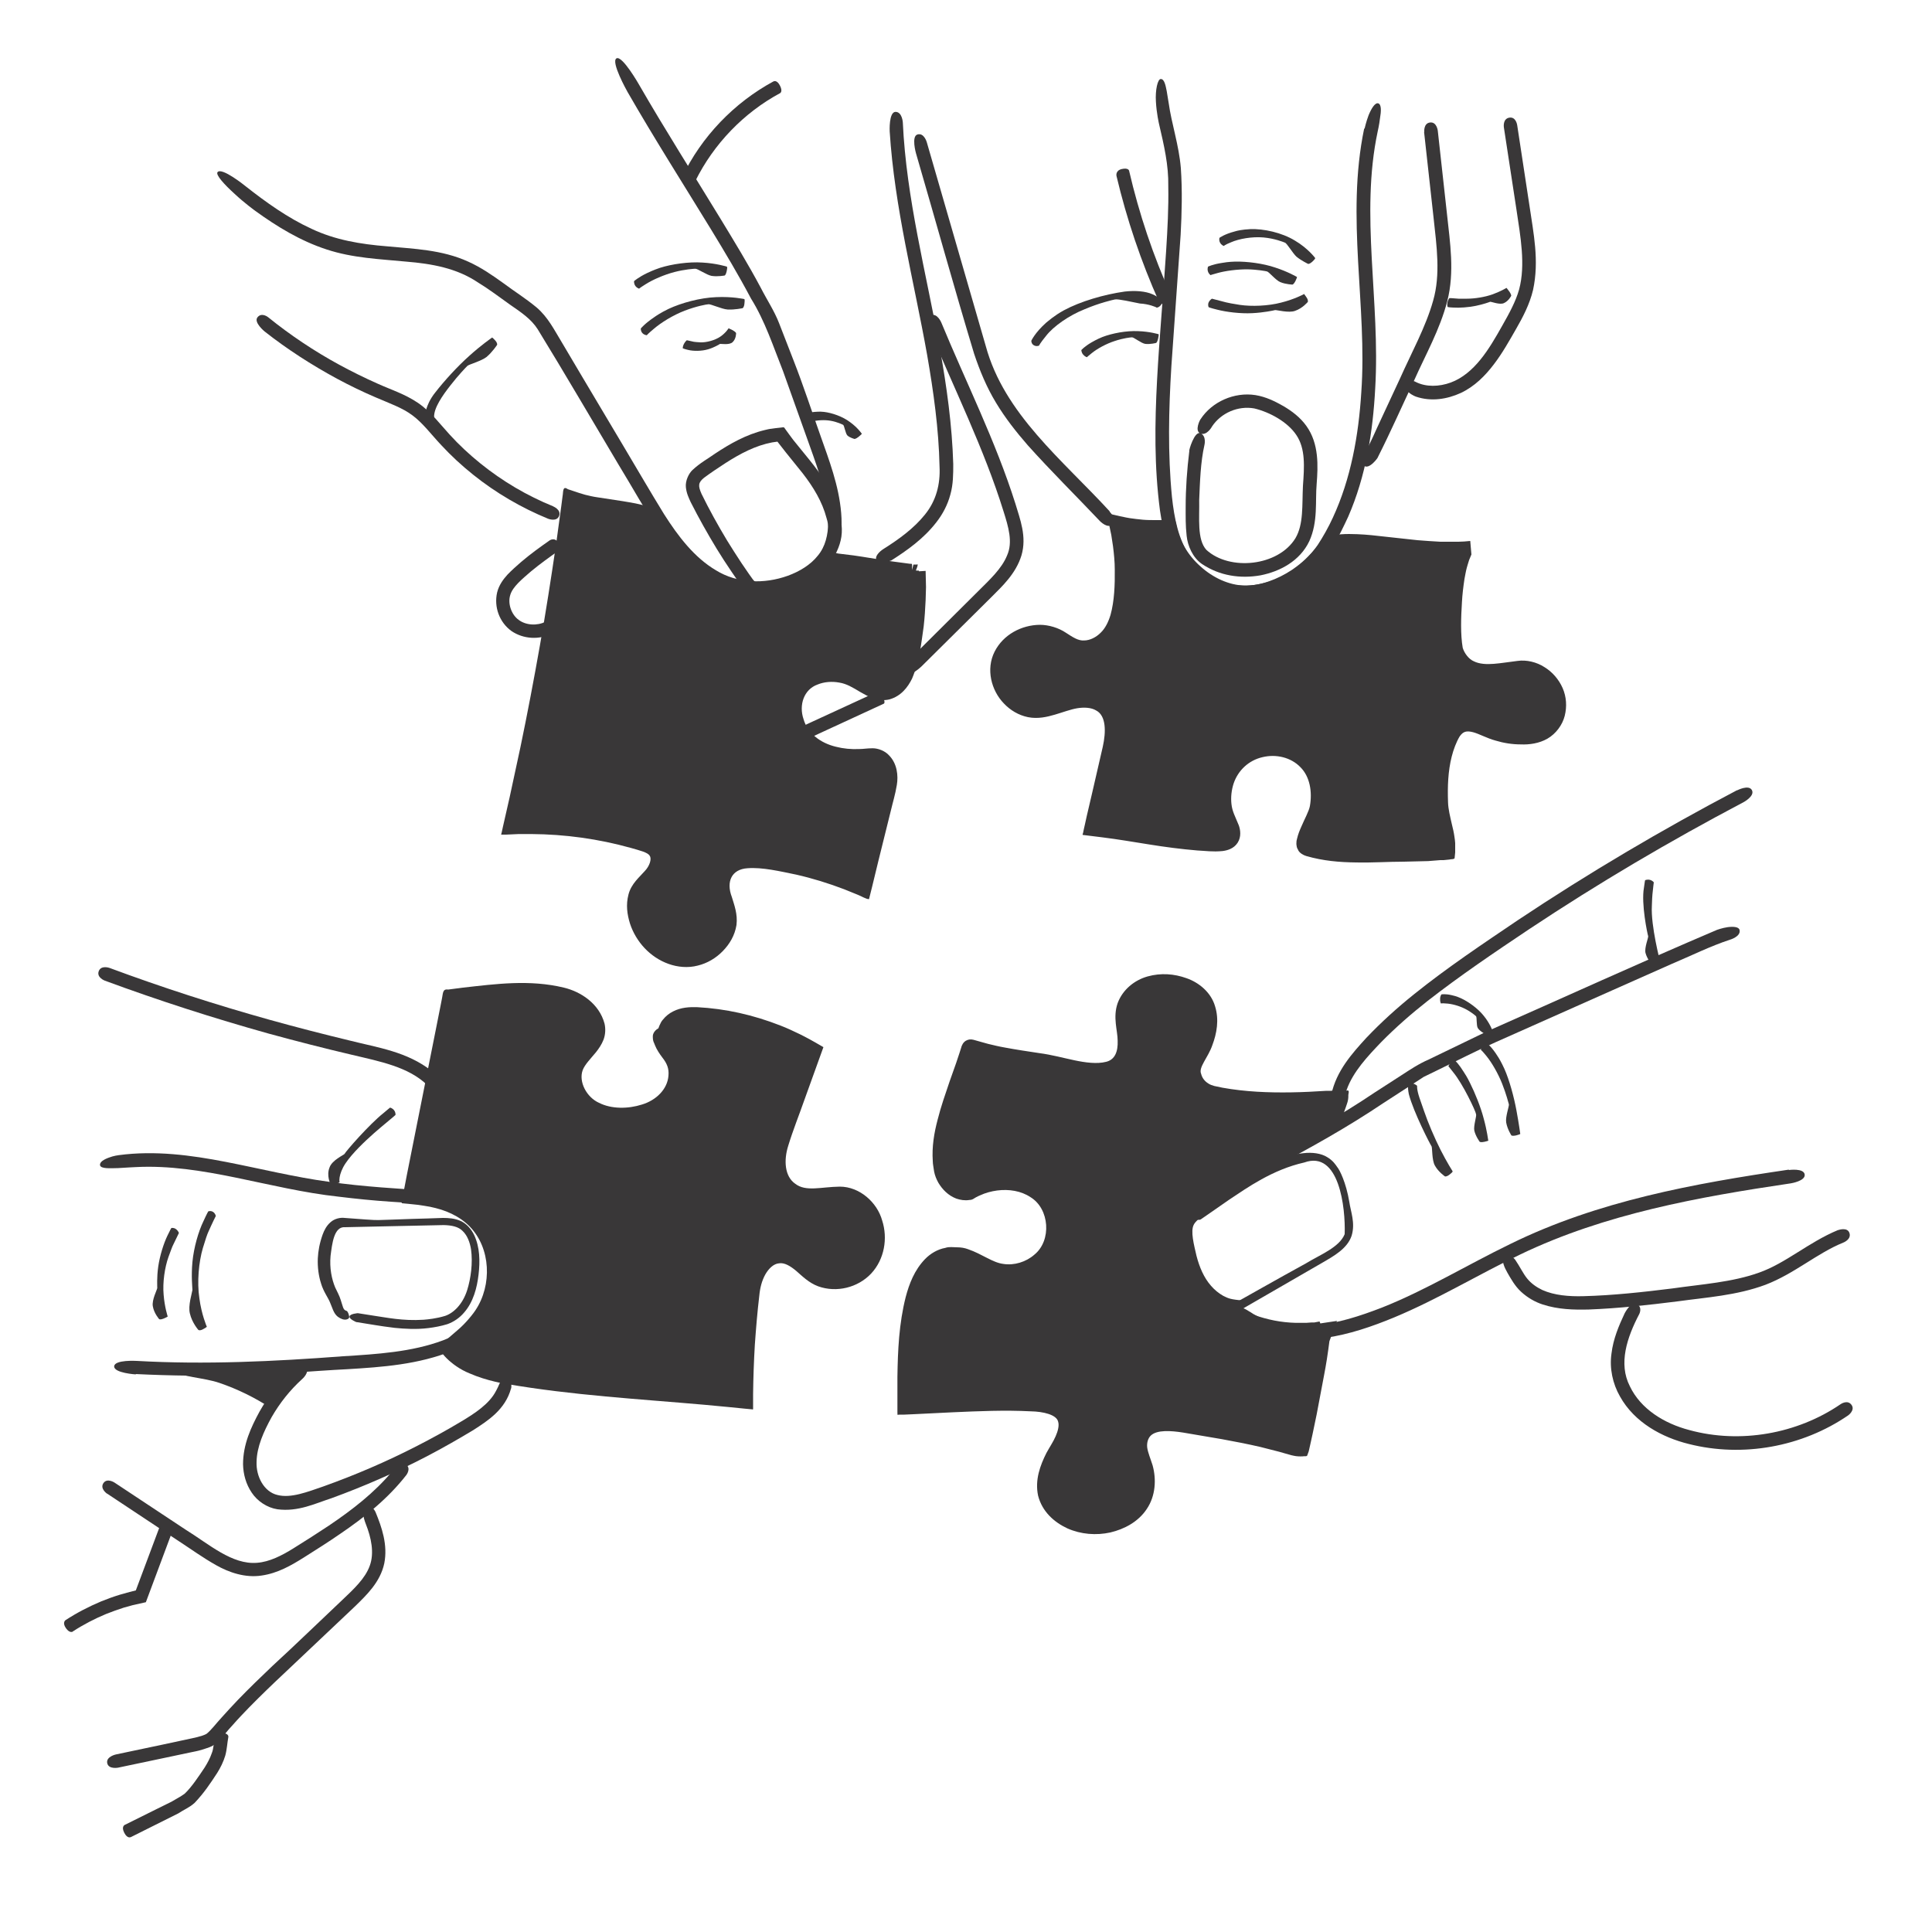 <svg xmlns="http://www.w3.org/2000/svg" id="Layer_1" viewBox="0 0 100 100"><defs><style>.cls-1{fill:#393738;stroke-width:0px;}</style></defs><path class="cls-1" d="M42.93,29.06c.05-.09.1-.18.14-.28.45.25,4.49.82,4.49.75.06,1.47-.05,2.95-.35,4.39-.13.61-.31,1.24-.77,1.65-.93.8-1.77-.3-2.65-.56-.77-.22-1.7-.1-2.23.51-.68.78-.42,2.07.34,2.77s1.87.87,2.9.78c.2-.02.4-.04.59,0,.39.1.64.5.7.9s-.04.8-.14,1.19c-.41,1.63-.79,3.26-1.21,4.89-1.64-.74-3.4-1.24-5.18-1.47-.69-.09-1.52-.08-1.92.49-.65.93.37,1.87.11,2.87s-1.21,1.72-2.2,1.73c-1.32.02-2.5-1.11-2.71-2.42-.06-.4-.05-.84.15-1.2.18-.34.51-.59.75-.89s.4-.74.2-1.08c-.15-.25-.45-.36-.72-.44-2.19-.68-4.55-.96-6.84-.84,1.32-5.64,2.35-11.36,3.09-17.11,1.28.5,2.59.46,3.88.81.43.12.7.53.96.89.74,1.05,1.68,1.97,2.8,2.59,1.91,1.06,4.61,1.23,5.84-.93Z"></path><path class="cls-1" d="M41.09,30.19s.49-.16.91-.48c.43-.3.77-.74.93-.65.15.07-.07.67-.53,1.12-.45.46-1.07.67-1.07.67-1.89.64-3.86-.06-5.32-1.15-.74-.56-1.38-1.24-1.92-1.98-.26-.37-.5-.73-.76-.84-.31-.11-.8-.19-1.21-.26l-1.32-.2c-.22-.04-.45-.09-.67-.14l-.37-.1-.29,2.1c-.25,1.76-.53,3.52-.84,5.27-.31,1.75-.64,3.5-1.01,5.24l-.56,2.61-.24,1.06h.68c1.8,0,3.61.25,5.35.74.22.07.42.12.66.2.23.08.52.21.71.52.19.3.17.67.08.93-.08.27-.25.51-.42.69-.33.36-.61.6-.69.93-.09.33-.05.74.07,1.11.24.74.84,1.38,1.56,1.64.72.28,1.54.06,2.08-.5.26-.27.47-.63.52-.96.05-.33-.08-.71-.22-1.15-.13-.42-.26-1.03.04-1.56.26-.54.89-.79,1.37-.82.5-.05.97.03,1.41.09.45.07.89.15,1.33.26.88.2,1.75.47,2.59.79l.54.22h0s.3-1.23.3-1.23l.64-2.58c.2-.86.55-1.76.08-2.21-.11-.1-.2-.14-.36-.15-.16,0-.41.03-.64.04-.47.02-.95-.02-1.42-.14-.47-.12-.93-.33-1.32-.65-.4-.32-.69-.77-.84-1.26-.15-.48-.17-1.03.02-1.54.19-.51.63-.92,1.11-1.11.49-.2,1.01-.23,1.5-.14.51.07.97.36,1.33.58.37.22.72.38.99.31.27-.06.55-.36.71-.7.31-.71.42-1.64.53-2.48.05-.43.08-.87.1-1.3v-.65s0-.49,0-.49l-.91-.11s-.62-.08-1.34-.23c-.36-.07-.75-.16-1.09-.25-.17-.05-.34-.1-.49-.16l-.11-.04-.04-.03s-.06-.05-.09-.07c-.07.04-.16.11-.22.08-.08-.04-.07-.2.04-.52.11.02.23.05.37.08.14.03.19.02.29.04.19.02.39.05.57.07.36.05.65.1.65.1l1.2.19.6.08.3.04.15.02h.07c.02.05.07-.14.04.33l.08-.29s.06,0,.09,0h.09s.12-.11-.06.32c.03.06.12.02.16.03l.35-.02.02.84-.02.68c-.02.45-.05.9-.1,1.35-.13.9-.21,1.77-.6,2.7-.22.45-.57.91-1.17,1.08-.63.15-1.13-.17-1.51-.38-.4-.24-.71-.43-1.09-.49-.38-.07-.78-.04-1.12.1-.71.25-.98,1.06-.73,1.79.21.74.88,1.24,1.67,1.43.39.1.8.14,1.22.12.21,0,.4-.04.69-.04.29,0,.64.14.84.36.43.43.49,1.06.41,1.54-.08.49-.21.9-.31,1.33l-.64,2.58-.33,1.36-.16.64c-.16,0-.4-.16-.59-.23l-.69-.28c-.81-.31-1.65-.57-2.49-.76-.83-.17-1.75-.39-2.52-.33-.81.05-1.12.68-.81,1.49.12.4.31.88.24,1.45-.09.55-.36.99-.71,1.35-.35.36-.8.63-1.3.75-.5.13-1.04.08-1.51-.09-.95-.34-1.68-1.14-1.99-2.08-.15-.48-.22-.98-.08-1.51.14-.56.59-.92.84-1.21.26-.27.37-.64.26-.79-.08-.18-.56-.29-.97-.41-1.68-.47-3.42-.71-5.16-.72h-.65s-.66.03-.66.03h-.17s-.08,0-.08,0c0-.02.01-.05.02-.08l.07-.32.35-1.54.56-2.6c.36-1.73.69-3.47,1-5.22.31-1.74.58-3.49.84-5.25l.18-1.32.09-.66.07-.54c.04-.2-.01-.55.27-.35l.6.2.3.09c.21.05.41.1.63.13l1.31.2c.46.08.86.13,1.39.31.56.27.79.74,1.05,1.07.5.69,1.09,1.32,1.77,1.83,1.32,1.01,3.13,1.59,4.67,1.05Z"></path><path class="cls-1" d="M22.82,69.75c1.02,1.09,2.61,1.41,4.09,1.64,3.96.62,7.74.74,11.73,1.18,0-1.91.11-3.82.34-5.72.14-1.21,1.03-2.45,2.32-1.45.29.22.53.5.84.69.83.53,2.02.34,2.7-.38,1.31-1.38.48-4.06-1.6-3.92-.83.06-1.69.31-2.4-.32-.38-.34-.53-.88-.51-1.39s.19-1,.35-1.48c.48-1.37,1.05-2.85,1.53-4.22-1.76-1.05-3.77-1.7-5.81-1.86-.41-.03-.84-.05-1.23.1s-.73.48-.77.89c-.34.09-.28.2-.15.53s.4.57.56.89c.31.62.12,1.41-.35,1.91s-1.16.76-1.84.84c-.7.08-1.45-.02-2.04-.42s-.95-1.15-.79-1.84c.18-.75,1.09-1.2,1.18-1.94s-.6-1.48-1.23-1.77c-1.72-.81-4.67-.36-6.49-.14-.57,3.55-1.34,6.88-2.07,10.4,1.21.1,2.36.33,3.25,1.15,1.02.94,1.34,2.49.95,3.82s-1.34,2.18-2.57,2.81Z"></path><path class="cls-1" d="M24.99,68.48s-.41.53-.95.87c-.54.36-1.14.55-1.21.39-.08-.16.42-.5.84-.88.44-.37.77-.81.77-.81.98-1.22,1.03-3.13.07-4.34-.47-.6-1.19-.99-1.96-1.18-.19-.05-.39-.09-.6-.12-.24-.04-.3-.05-.82-.1l-.32-.03c-.07-.04.02-.19.02-.28l.11-.56.12-.63,1-5.02.5-2.51.25-1.26.07-.36c.05-.22.02-.49.31-.44l.77-.1c1.7-.19,3.45-.43,5.23,0,.87.21,1.82.82,2.1,1.86.06.26.05.56-.05.83-.1.26-.25.47-.39.65-.29.35-.58.64-.69.93-.22.6.2,1.4.84,1.69.65.33,1.51.32,2.23.09.73-.22,1.32-.79,1.37-1.5.03-.36-.07-.62-.33-.95-.12-.16-.28-.39-.37-.62-.03-.12-.12-.17-.11-.49.02-.2.2-.34.28-.38h.01c-.04.1.09-.31.23-.45.15-.19.33-.33.53-.43.41-.21.84-.23,1.23-.22.76.04,1.48.14,2.2.3.72.16,1.43.38,2.12.65.34.13.68.29,1.01.45.34.17.57.29,1.22.67l-.97,2.69c-.28.8-.61,1.62-.85,2.41-.24.75-.19,1.59.36,1.97.55.43,1.35.16,2.31.15,1.02,0,1.93.81,2.19,1.75.3.92.12,2.01-.57,2.75-.69.73-1.79,1-2.74.66-.49-.18-.85-.55-1.14-.8-.3-.25-.61-.44-.89-.39-.27.02-.53.26-.71.58-.18.33-.27.68-.31,1.1-.1.84-.17,1.69-.23,2.54-.05.85-.08,1.7-.09,2.55v.61s0,.16,0,.16c0,.05-.09,0-.13.01l-.32-.03-.8-.08-1.28-.12c-3.4-.3-6.84-.49-10.25-1.08,0,0-.98-.14-1.91-.55-.96-.39-1.64-1.21-1.49-1.32.13-.12.55.2,1.01.41.46.22.95.39.95.39.8.28,1.67.41,2.55.54.88.13,1.76.24,2.64.33,1.77.19,3.54.32,5.32.47l2.67.24.34.04v-.23s.04-1.35.04-1.35c.04-.9.1-1.79.18-2.69.05-.46.08-.87.16-1.36.1-.48.29-.96.65-1.37.34-.42,1.06-.64,1.59-.41.53.19.87.59,1.18.84.56.52,1.44.54,2.1.16.65-.37,1.01-1.17.92-1.94-.07-.77-.59-1.49-1.31-1.65-.67-.21-1.66.31-2.7-.14-.5-.21-.9-.7-1.03-1.21-.15-.51-.09-1.04.02-1.5.25-.92.59-1.7.88-2.56l.81-2.24s-.37-.21-.68-.36c-.32-.15-.64-.3-.96-.43-.65-.26-1.33-.47-2.01-.62-.68-.15-1.39-.25-2.07-.29-.33-.01-.65.02-.88.14-.12.06-.23.15-.3.24-.08.14-.1.06-.16.55l-.31.09c-.08-.17-.17-.19-.11-.17.02.01.15,0,.19-.01v.03s.06.13.06.13c.06.17.16.29.29.47.28.32.54.92.46,1.42-.04.51-.27.99-.62,1.36-.34.36-.78.6-1.23.75-.89.27-1.87.31-2.77-.13-.88-.43-1.54-1.49-1.18-2.56.2-.51.56-.83.8-1.14.26-.32.37-.56.3-.88-.07-.31-.3-.62-.58-.85-.28-.24-.62-.38-1.01-.48-1.56-.39-3.29-.18-4.96.01l-.5.06h0s-.05.26-.05.26l-.25,1.26-.5,2.52-1,5.04-.14.7.45.06c.22.03.44.08.66.13.88.21,1.75.67,2.34,1.43,1.18,1.51,1.09,3.74-.06,5.2Z"></path><path class="cls-1" d="M68.76,68.56c-.56,2.33-.78,4.21-1.34,6.53-.27.02-.54-.06-.8-.14-1.69-.49-3.43-.77-5.17-1.06-.78-.13-2.15-.33-2.38.74-.12.56.24,1.1.34,1.66.53,2.88-3.68,3.85-5.11,1.63-.54-.84-.15-1.97.39-2.82.88-1.4.58-2.22-1.13-2.33-2.24-.13-4.49.09-6.74.16,0-1.84-.33-8.52,2.93-7.93.67.12,1.23.6,1.89.79.94.27,2.03-.14,2.55-.96s.44-1.99-.21-2.71c-.91-1.02-2.6-.99-3.77-.28-.69.14-1.35-.5-1.49-1.19-.39-1.94.86-4.4,1.39-6.25.02-.05.03-.11.08-.14.05-.03.13-.01.19,0,1.18.38,2.45.54,3.67.73,1.35.21,4.28,1.41,4.16-1.06-.03-.52-.18-1.03-.09-1.54.1-.56.52-1.04,1.03-1.29s1.11-.29,1.67-.19c.6.11,1.19.4,1.53.9.56.82.3,1.96-.19,2.82-.18.31-.39.64-.35.99.06.53.48.91.97,1.02,2.18.49,4.44.35,6.67.21-.02.37-.26.66-.28,1.04-2.6,1.27-4.89,3.09-7.16,4.89-.2.16-.4.32-.52.55-.17.33-.12.72-.05,1.09.13.74.32,1.49.74,2.13s1.08,1.14,1.84,1.18c-.09.31.26.56.56.67,1.29.51,2.72.65,4.09.4-.3.8-.51,1.63-.64,2.47"></path><path class="cls-1" d="M68.34,68.5s.34-.05.86-.13c-.13.34-.29.78-.46,1.24-.09.26-.18.53-.27.78-.17.5-.31.91-.44.89-.13-.02-.15-.47-.07-1.01.04-.27.1-.57.17-.85l.05-.18h0s0-.01,0-.01c0,0,0,0,0,0l-.48.03c-.2,0-.4,0-.61,0-.4-.01-.81-.06-1.2-.13-.4-.08-.79-.18-1.17-.32-.18-.07-.4-.14-.61-.28-.1-.07-.21-.16-.3-.29-.04-.05-.1-.18-.1-.2h0c.15.02-.41-.09-.69-.27-.32-.17-.59-.41-.83-.67-.47-.54-.73-1.19-.89-1.83-.08-.32-.15-.63-.2-.96-.05-.33-.09-.74.11-1.14.21-.4.53-.59.76-.78l.74-.59c.99-.78,2-1.56,3.05-2.28.53-.36,1.06-.71,1.61-1.04.27-.17.55-.32.83-.48l.68-.36c-.02.09.05-.22.11-.34l.03-.09-.27.02c-.61.04-1.22.07-1.84.08-1.23.02-2.48-.02-3.71-.25l-.46-.09c-.19-.04-.36-.12-.53-.22-.33-.2-.59-.54-.68-.94-.12-.41.06-.86.22-1.12.17-.29.29-.5.39-.77.2-.52.28-1.08.13-1.56-.14-.47-.55-.82-1.05-1-.5-.18-1.08-.22-1.58-.07-.5.14-.92.5-1.09.96-.18.44,0,1,.04,1.67,0,.34,0,.7-.2,1.06-.17.36-.55.65-.9.72-1.44.29-2.59-.31-3.75-.43-.6-.09-1.21-.18-1.82-.3-.3-.06-.61-.12-.91-.2l-.58-.16h0s-.06.19-.06.19l-.16.48-.33.94c-.22.62-.43,1.23-.6,1.85-.16.62-.28,1.24-.27,1.85.01.29.04.63.13.85.1.24.27.46.48.59.18.13.49.18.58.07.32-.17.66-.3,1.01-.38.7-.16,1.46-.14,2.16.17.69.3,1.26.94,1.43,1.68.19.73.09,1.54-.36,2.18-.44.63-1.16,1.02-1.91,1.1-.37.04-.77,0-1.13-.13-.35-.12-.65-.3-.94-.44-.28-.14-.55-.27-.82-.29l-.41-.02-.38.09c-.48.19-.82.72-1.04,1.28-.45,1.15-.56,2.47-.62,3.76-.03.65-.02,1.3-.02,1.96,0,.24-.04.12.12.15l.98-.05c1.31-.07,2.64-.15,3.97-.14.67.02,1.31,0,2.05.14.35.09.77.23,1.04.64.27.43.19.9.08,1.25-.12.36-.31.67-.47.95-.16.26-.29.54-.39.82-.2.56-.23,1.16.09,1.58.64.96,2.04,1.24,3.13.81.54-.21,1.01-.6,1.21-1.12.19-.52.17-1.09-.07-1.68-.1-.31-.25-.68-.19-1.12.04-.42.34-.86.74-1.04.79-.33,1.5-.15,2.15-.06,1.3.21,2.61.43,3.91.73.32.08.65.16.97.25l.47.13.18.04h0s0,.02,0-.02l.03-.12.11-.48.2-.96s.22-1.16.48-2.33c.26-1.17.62-2.31.79-2.27.17.04.1.71,0,1.38-.09.67-.22,1.33-.22,1.33l-.38,2.01-.21,1.01-.11.5-.09.4-.08.22c-.04.06-.15.02-.22.04-.15.01-.35,0-.47-.03-.1-.02-.19-.04-.28-.07l-.49-.14-.98-.25c-.65-.15-1.32-.28-1.98-.4l-2-.34c-.63-.1-1.35-.15-1.67.15-.15.14-.22.38-.19.63.04.27.17.57.28.92.2.73.15,1.58-.3,2.25-.44.67-1.17,1.05-1.89,1.22-.73.16-1.52.1-2.22-.21-.69-.32-1.31-.87-1.52-1.7-.17-.82.11-1.56.43-2.2.18-.33.36-.59.48-.87.12-.27.19-.56.13-.75-.08-.37-.78-.53-1.42-.54-1.34-.07-2.69-.01-4.04.05l-2.04.1-.45.02h-.24s-.12.01-.12.01c-.02-.02,0-.07-.01-.11v-.82s0-1.03,0-1.03c.02-1.37.08-2.76.43-4.14.18-.68.45-1.39,1-1.96.27-.28.65-.51,1.05-.58.2-.07.4-.03.6-.03.2,0,.4.03.58.1.73.25,1.26.69,1.82.76.56.09,1.18-.1,1.61-.48.9-.73.79-2.38-.21-2.98-.48-.32-1.11-.42-1.72-.34-.3.04-.6.12-.88.25-.07.03-.14.06-.21.1l-.1.06c-.07.05-.15.08-.24.08-.24.04-.47,0-.68-.07-.42-.16-.72-.47-.93-.82-.1-.18-.18-.37-.22-.58-.02-.18-.07-.37-.07-.55-.05-.74.07-1.45.25-2.13.17-.68.4-1.33.62-1.98l.34-.96.16-.48.09-.28c.04-.17.12-.31.25-.39.12-.07.25-.09.4-.05l.32.09.43.12c.29.07.58.14.87.19.59.11,1.19.2,1.79.29.62.08,1.24.25,1.81.37.57.12,1.17.2,1.64.08.46-.11.62-.53.6-1.09,0-.53-.26-1.21,0-1.95.26-.7.87-1.19,1.55-1.38.68-.19,1.37-.14,2.01.09.64.22,1.27.73,1.48,1.45.22.7.09,1.41-.14,2.02-.22.64-.73,1.15-.58,1.48.05.21.18.38.37.5.09.06.2.1.31.13l.43.09c1.17.21,2.37.26,3.57.24.6-.01,1.21-.04,1.81-.08h.23s.18-.02.18-.02h.21s.41.01.41.01c.21-.06.08.18.1.28,0,.13-.02.26-.07.4-.04.14-.11.3-.12.34-.05.16-.08.14-.11.54l-.59.3-.41.22c-.27.15-.54.3-.81.46-.53.32-1.06.66-1.57,1.01-1.03.71-2.02,1.47-3.01,2.25l-.74.59c-.25.2-.49.38-.57.55-.18.34.01,1.04.14,1.61.15.58.38,1.13.75,1.55.18.21.4.39.63.52.27.13.34.19,1.11.25l-.08.36c-.02.1,0,.04,0,.07.02.03.06.07.12.11.11.08.26.13.44.2.35.12.7.22,1.06.29.36.07.73.11,1.1.12.18,0,.37,0,.55,0l.28-.02h.14s.27-.05.27-.05Z"></path><path class="cls-1" d="M68.6,27.91c2.42.03,5.07.68,7.46.45-.84.08-1.01,4.72-.72,5.39.62,1.42,2.11.9,3.26.8.97-.08,1.92.72,2.04,1.69.13,1.09-.56,1.87-1.66,1.93-.67.04-1.34-.08-1.96-.34-.48-.2-1.04-.49-1.5-.23-.23.14-.37.39-.48.63-.47,1.05-.53,2.21-.48,3.34.04.84.48,1.75.36,2.56-1.05.12-2.15.09-3.22.13-1.31.04-2.65.08-3.92-.26-.12-.03-.25-.07-.33-.17-.25-.29.56-1.57.64-2,.18-1.02-.02-2.06-.94-2.67s-2.2-.48-3,.25-1.04,1.99-.59,2.98c.15.33.37.7.19,1.02-.17.31-.59.34-.94.33-2.22-.07-4.19-.56-6.4-.8.4-1.41.73-2.85.99-4.3.12-.68.19-1.49-.3-1.98-.44-.44-1.16-.42-1.76-.26s-1.19.44-1.81.42c-1.26-.03-2.25-1.46-1.88-2.66s1.95-1.82,3.07-1.25c.35.18.65.46,1.03.56.62.17,1.29-.19,1.65-.72s.49-1.18.55-1.82c.13-1.3.04-2.63-.26-3.91.91.23,1.87.29,2.81.2.32,1.88,2.27,3.57,4.18,3.43.36-.03.72-.11,1.06-.23,1.27-.44,2.35-1.28,2.84-2.53Z"></path><path class="cls-1" d="M66.82,29.53s.5-.32.9-.74c.42-.41.71-.94.88-.88.16.05,0,.72-.41,1.27-.4.56-.98.93-.98.93-.83.54-1.78.92-2.82.91-1.05-.03-2-.5-2.74-1.17-.37-.34-.69-.73-.95-1.16-.13-.22-.24-.45-.33-.68l-.11-.33v-.07s-.46.02-.46.02c-.24,0-.49,0-.73-.02-.24-.02-.48-.05-.72-.08l-.18-.03.02.09c.04.21.07.42.1.63.05.42.09.85.1,1.27,0,.85-.01,1.69-.25,2.56-.22.86-.94,1.79-2.03,1.82-.56.02-1.01-.31-1.32-.51-.32-.21-.62-.3-.98-.3-.69,0-1.42.4-1.72,1-.31.59-.12,1.39.37,1.89.49.55,1.17.65,1.92.39.72-.21,1.68-.66,2.67-.16.48.26.75.81.79,1.28.05.48-.01.92-.1,1.33l-.56,2.43-.28,1.22c-.07.3-.04.15-.04.19l.26.03c.83.11,1.65.25,2.46.37.81.13,1.62.24,2.43.3.39.02.85.07,1.16.04.16-.02.26-.08.29-.12.03-.05.04-.13-.01-.29-.11-.29-.38-.78-.41-1.24-.06-.46-.01-.94.14-1.38.28-.89,1.07-1.63,2-1.83.9-.22,1.95,0,2.62.71.7.7.84,1.75.68,2.61-.12.54-.34.84-.49,1.23-.08.18-.15.37-.19.51-.02.1,0,.03,0,.05.01,0-.04-.01.04.01.73.21,1.55.28,2.35.29.81.01,1.64-.04,2.47-.04l1.23-.03.61-.04h.14s0-.15,0-.15c0-.09-.02-.18-.03-.28-.03-.19-.07-.38-.12-.58-.09-.4-.2-.83-.22-1.28-.03-.84-.01-1.71.21-2.56.12-.43.25-.83.5-1.25.13-.21.37-.44.66-.53.29-.09.58-.05.8.01.47.13.81.34,1.17.44.36.11.74.17,1.12.17.76.05,1.42-.3,1.58-.96.18-.66-.14-1.39-.74-1.74-.3-.18-.62-.26-.97-.22-.39.04-.8.12-1.24.15-.43.03-.92.03-1.39-.19-.48-.24-.79-.64-.95-1.15-.16-.94-.1-1.73-.06-2.58.03-.42.08-.84.14-1.26.04-.21.07-.42.13-.64.02-.11.05-.21.09-.32l.05-.16h0s-.42,0-.42,0c-.26,0-.53-.01-.79-.02-.52-.03-1.04-.08-1.55-.13,0,0-1-.11-1.98-.26-.98-.15-1.96-.26-1.96-.43,0-.17.58-.25,1.16-.25.58,0,1.15.06,1.15.06l2.39.26c.39.03.79.06,1.18.08h.59s.35,0,.35,0c.19,0,.41-.02.61-.04l.03.35s0-.03,0,0l.03.35-.12.29-.04.13c-.03.08-.05.18-.08.27-.05.18-.08.38-.12.58-.06.4-.11.8-.13,1.2-.05.79-.08,1.67.04,2.36.08.27.31.59.58.7.28.14.65.16,1.03.13.39-.03.79-.1,1.22-.15.47-.07,1,.06,1.4.32.41.25.74.63.94,1.08.2.46.23.96.11,1.44-.12.48-.46.93-.89,1.18-.43.25-.95.32-1.38.3-.45,0-.89-.07-1.32-.2-.44-.12-.82-.34-1.15-.43-.35-.09-.52-.04-.7.22-.17.28-.32.68-.41,1.04-.19.75-.22,1.55-.19,2.36.01.37.11.75.2,1.15.05.2.1.41.13.63.02.11.03.22.04.34v.18s0,.3,0,.3l-.03.3c-.04.07-.18.04-.27.07l-.3.03h-.17s-.63.05-.63.05l-1.25.03c-.82,0-1.64.06-2.49.04-.85-.01-1.69-.08-2.56-.33-.11-.03-.38-.15-.44-.34-.06-.08-.07-.19-.08-.29,0-.13.01-.19.03-.25.06-.26.14-.45.23-.65.16-.38.39-.79.44-1.06.13-.74,0-1.52-.49-2.01-.49-.51-1.26-.69-1.96-.52-.71.16-1.27.68-1.5,1.37-.11.34-.15.71-.11,1.06.04.38.19.63.38,1.1.08.22.14.59-.06.9-.2.31-.54.4-.78.43-.51.05-.88-.01-1.31-.03-.84-.07-1.67-.18-2.48-.31-.82-.13-1.63-.27-2.44-.37l-.97-.12c-.08.01-.03-.07-.02-.11l.03-.15.07-.31.09-.41.28-1.2.55-2.39c.17-.77.18-1.61-.35-1.88-.25-.15-.62-.17-.98-.11-.35.06-.74.21-1.15.33-.41.12-.88.23-1.39.13-.49-.1-.92-.36-1.25-.71-.65-.67-.94-1.77-.48-2.68.45-.89,1.4-1.38,2.34-1.39.47,0,.98.16,1.35.41.37.24.64.42.94.4.3,0,.62-.16.86-.4.24-.23.4-.56.51-.92.2-.72.23-1.56.22-2.35,0-.4-.04-.8-.09-1.2l-.09-.59-.11-.52-.14-.61.7.16.34.07.17.03c.22.03.44.06.67.08s.45.02.67.02h.33s.61-.06.61-.06c.08-.03.06.06.08.1l.03.15.07.31c.04.16.07.22.1.33.08.2.17.39.28.58.22.37.5.71.82.99.64.58,1.46.97,2.29.99.83.01,1.7-.33,2.42-.8Z"></path><path class="cls-1" d="M32.46,4.72s-.86-1.53-.55-1.7c.3-.16,1.16,1.35,1.16,1.35,1.36,2.36,2.82,4.65,4.24,6.98.71,1.17,1.42,2.33,2.07,3.55.31.61.7,1.19.95,1.84l.75,1.93c.5,1.28.92,2.57,1.38,3.86.45,1.28.96,2.59,1.08,4.03.06.71,0,1.49-.36,2.18-.39.69-.99,1.17-1.65,1.5-1.31.63-2.88.76-4.26.17-1.37-.58-2.34-1.72-3.12-2.86-.78-1.16-1.43-2.35-2.14-3.51-1.39-2.33-2.78-4.72-4.18-7-.34-.53-.85-.87-1.43-1.27-.56-.4-1.1-.81-1.66-1.15-1.1-.74-2.38-.97-3.73-1.08-1.34-.13-2.75-.18-4.11-.63-1.35-.44-2.56-1.18-3.68-1.99,0,0-.57-.41-1.08-.89-.52-.47-.99-.98-.88-1.12.22-.27,1.44.72,1.44.72,1.08.85,2.2,1.65,3.42,2.21,1.22.58,2.54.8,3.92.91,1.36.13,2.83.17,4.19.79.67.3,1.26.71,1.83,1.12.56.42,1.13.77,1.71,1.25.6.51.93,1.19,1.28,1.76l1.06,1.79,2.13,3.58c.71,1.19,1.41,2.4,2.13,3.57.73,1.15,1.57,2.25,2.69,2.91,1.1.68,2.5.72,3.72.28.6-.22,1.17-.56,1.55-1.04.39-.46.53-1.08.54-1.72-.01-1.31-.48-2.62-.94-3.91l-1.4-3.92c-.51-1.28-.93-2.59-1.66-3.76-.64-1.21-1.35-2.4-2.07-3.58-1.45-2.37-2.94-4.71-4.33-7.13Z"></path><path class="cls-1" d="M41.44,29.71s.39-.23.64-.03c.14.11.07.31-.05.44-.12.13-.26.21-.26.21-.45.23-.89.38-1.36.5-.48.11-1.02.19-1.59-.08-.14-.07-.27-.18-.37-.32l-.21-.29-.39-.57c-.26-.38-.51-.77-.75-1.16-.48-.79-.93-1.59-1.35-2.42-.1-.22-.22-.46-.25-.78-.03-.32.14-.69.34-.88.42-.39.78-.57,1.17-.85.77-.51,1.61-.99,2.57-1.22.12-.03.24-.06.36-.07.12-.02.21-.03.49-.06.05,0,.12-.03.16,0l.1.14.16.22.2.27.86,1.06c.58.72,1.14,1.52,1.44,2.45.15.45.28.96.2,1.51-.08.53-.33,1-.61,1.39,0,0-.14.2-.33.36-.18.16-.4.28-.54.16-.26-.23.06-.62.06-.62.58-.7.92-1.44.65-2.26-.22-.84-.68-1.6-1.24-2.32l-.87-1.08-.43-.55s0,0,0,0c-.03,0-.19.03-.28.04-.85.16-1.65.58-2.41,1.07-.37.24-.79.52-1.11.76-.31.25-.31.42-.13.83.39.8.85,1.63,1.32,2.41.24.39.49.78.74,1.16l.39.57.2.28c.06.08.08.1.15.14.56.31,1.58-.06,2.32-.4Z"></path><path class="cls-1" d="M28.63,26.21s.43.17.31.49c-.12.33-.57.15-.57.15-1.39-.57-2.71-1.34-3.88-2.28-.59-.47-1.14-.98-1.65-1.53-.52-.55-.95-1.14-1.49-1.54-.53-.4-1.21-.63-1.9-.93-.68-.29-1.36-.62-2.01-.97-1.31-.71-2.57-1.52-3.74-2.44,0,0-.59-.48-.37-.74.22-.27.55,0,.55,0,1.15.93,2.38,1.75,3.68,2.46.65.35,1.31.68,1.99.98.66.3,1.4.53,2.08.99.69.47,1.15,1.11,1.64,1.64.49.54,1.03,1.04,1.6,1.5,1.14.92,2.41,1.67,3.77,2.22Z"></path><path class="cls-1" d="M46.1,29.01s-.54.33-.72.03c-.18-.3.34-.62.34-.62.81-.51,1.58-1.07,2.15-1.78.58-.71.81-1.57.76-2.51-.04-1.92-.31-3.85-.64-5.75-.68-3.82-1.69-7.63-1.94-11.58,0,0-.05-1,.3-1.01.35,0,.38.55.38.55.18,3.93,1.21,7.78,1.92,11.71.35,1.96.63,3.95.69,5.97,0,.51,0,1.05-.15,1.58-.14.53-.4,1.02-.73,1.44-.66.85-1.51,1.45-2.36,1.99Z"></path><path class="cls-1" d="M44.61,22.45s.01.01-.17.16c-.14.11-.21.11-.21.11,0,0-.24-.06-.37-.18-.1-.1-.16-.52-.22-.55-.04-.02-.3-.15-.64-.21-.33-.06-.72-.03-.97.04-.19.05-.23.08-.23.08,0,0-.07-.07-.12-.21-.05-.14-.02-.24-.02-.24,0,0,.16-.1.5-.13.08,0,.24-.03.49,0,.42.05.97.24,1.35.53.39.28.6.59.6.59Z"></path><path class="cls-1" d="M28.26,32.17s.13-.07.32.22c.2.29-.01.41-.01.41-.66.32-1.47.29-2.1-.14-.62-.45-.91-1.24-.74-1.99.09-.38.32-.69.54-.93.23-.24.46-.44.7-.65.48-.41.98-.77,1.48-1.12,0,0,.25-.18.45.11.2.29.06.39.06.39-.51.36-1,.71-1.47,1.1-.45.39-.96.8-1.08,1.23-.14.44.06,1.01.43,1.28.38.29.96.32,1.4.1Z"></path><path class="cls-1" d="M45.42,35.8s.1-.05.27.26c.16.31.06.36.06.36l-3.92,1.81s-.17.08-.3-.25c-.13-.32-.04-.37-.04-.37l3.93-1.81Z"></path><path class="cls-1" d="M48.07,16.95s-.21-.5.12-.63c.32-.13.53.37.53.37,1.28,3.1,2.81,6.13,3.84,9.39.23.78.6,1.69.31,2.67-.29.94-.98,1.58-1.57,2.17l-3.59,3.56s-.61.6-.85.36c-.25-.25.1-.59.1-.59l3.65-3.63c.61-.61,1.24-1.18,1.52-1.88.3-.68.07-1.46-.19-2.28-1.01-3.25-2.55-6.32-3.87-9.51Z"></path><path class="cls-1" d="M57.43,26.48s.4.41.15.66-.65-.17-.65-.17c-1.24-1.31-2.51-2.56-3.73-3.92-.6-.69-1.17-1.41-1.65-2.21-.48-.79-.84-1.66-1.13-2.53-1.05-3.47-2-6.92-3.01-10.38,0,0-.25-.88.08-.97.34-.1.48.4.48.4l3.05,10.54c.95,3.52,3.96,5.89,6.42,8.57Z"></path><path class="cls-1" d="M70.63,6.66s.08-.36.21-.7c.14-.34.33-.66.5-.61.17.06.15.42.09.76-.04.35-.12.69-.12.69-.92,4.31.14,8.79-.13,13.31-.12,2.25-.48,4.53-1.4,6.64-.48,1.03-1,2.09-1.91,2.9-.89.79-2.03,1.31-3.24,1.36-1.2.09-2.47-.42-3.27-1.35-.82-.92-1.16-2.11-1.32-3.24-.3-2.26-.27-4.52-.15-6.76.12-2.24.33-4.46.47-6.69.07-1.11.13-2.22.11-3.32.02-1.11-.22-2.12-.48-3.24,0,0-.13-.56-.16-1.15-.04-.59.09-1.19.26-1.17.18.01.24.33.3.63.05.31.1.61.1.61.15,1.08.53,2.17.63,3.37.08,1.17.05,2.31-.01,3.45l-.48,6.81c-.14,2.26-.19,4.52.03,6.76.12,1.1.33,2.2.93,3.07.57.88,1.52,1.46,2.56,1.51,1.04.08,2.1-.3,2.95-.92.42-.33.79-.71,1.09-1.15.3-.46.57-.94.8-1.44.93-2.01,1.33-4.25,1.47-6.48.32-4.47-.81-9.05.15-13.66Z"></path><path class="cls-1" d="M68.07,13.37s.02.02-.15.18c-.13.12-.21.11-.21.11,0,0-.34-.16-.6-.37-.2-.18-.49-.69-.6-.73-.07-.03-.54-.22-1.12-.27-.59-.05-1.26.07-1.67.25-.33.13-.38.2-.38.19,0,0-.12-.04-.19-.17-.07-.13-.03-.25-.03-.25,0,0,.25-.19.79-.33.12-.04.39-.1.8-.12.69-.03,1.64.18,2.31.59.68.4,1.05.9,1.05.9Z"></path><path class="cls-1" d="M67.13,14.33s.02.01-.08.22c-.08.16-.15.18-.15.18,0,0-.35-.01-.64-.13-.23-.1-.58-.53-.68-.55-.07-.02-.51-.1-1.03-.11-.53,0-1.13.08-1.52.19-.31.08-.37.11-.37.11,0,0-.1-.06-.14-.2-.04-.14.01-.24.01-.24,0,0,.24-.12.71-.19.11-.02.34-.06.7-.07.6-.01,1.43.09,2.07.31.65.21,1.11.48,1.11.48Z"></path><path class="cls-1" d="M67.48,15.21s.02-.01.15.19c.1.15.06.23.06.23,0,0-.27.33-.66.46-.32.12-.94-.05-1.03-.04-.08.02-.58.13-1.19.16-.61.03-1.33-.06-1.8-.18-.37-.09-.45-.13-.45-.13,0,0-.06-.11,0-.25.06-.13.17-.19.17-.19,0,0,.26.07.73.19.11.03.34.07.71.13.61.09,1.47.06,2.15-.12.68-.17,1.16-.43,1.16-.43Z"></path><path class="cls-1" d="M73.72,6.84s-.05-.46.3-.5c.35-.04.4.43.4.43l.48,4.35c.15,1.43.4,2.95.01,4.47-.39,1.49-1.12,2.76-1.71,4.09-.63,1.33-1.2,2.63-1.88,3.98.03,0-.47.7-.74.43-.24-.24-.02-.53-.02-.53.36-.55.64-1.28.96-1.94l.94-2.02c.6-1.35,1.34-2.68,1.72-4.04.39-1.36.18-2.82.02-4.3l-.49-4.43Z"></path><path class="cls-1" d="M77.84,6.59s-.07-.44.28-.5.41.39.41.39l.64,4.2c.2,1.38.51,2.81.18,4.33-.18.75-.53,1.41-.88,2.02-.35.61-.7,1.24-1.15,1.83-.45.59-.99,1.14-1.71,1.48-.7.32-1.53.46-2.32.19,0,0-.2-.07-.36-.21-.17-.14-.26-.34-.15-.47.11-.13.24-.15.33-.13.1,0,.17.05.17.05.53.27,1.21.25,1.81.03.6-.22,1.11-.66,1.54-1.19.43-.53.78-1.14,1.13-1.76.35-.62.69-1.23.87-1.87.34-1.28.07-2.73-.14-4.14l-.65-4.25Z"></path><path class="cls-1" d="M77.99,14.92s.01,0,.14.18c.1.15.09.21.09.21,0,0-.13.27-.38.38-.21.1-.65-.08-.71-.07-.05.02-.35.13-.74.21-.39.08-.85.11-1.16.09-.25-.01-.3-.03-.3-.03,0,0-.04-.1-.01-.24.03-.14.1-.22.1-.22,0,0,.17,0,.47.03.07,0,.22,0,.45,0,.38,0,.92-.08,1.33-.23.41-.15.71-.33.71-.33Z"></path><path class="cls-1" d="M60.19,15.6s.03.04-.12.21c-.12.13-.21.11-.21.11,0-.02-.41-.19-.86-.21-.36-.07-1.14-.25-1.29-.21-.11.02-.81.18-1.58.51-.78.31-1.6.87-1.99,1.38-.32.39-.36.5-.36.5,0,0-.14.06-.27-.02-.13-.07-.13-.23-.13-.23,0,0,.18-.41.76-.93.14-.11.42-.37.93-.65.85-.46,2.08-.82,3.15-.97.54-.06,1.07-.02,1.43.14.37.16.53.36.53.36Z"></path><path class="cls-1" d="M59.97,17.31s.02,0-.03.23c-.04.18-.1.21-.1.21,0,0-.3.08-.56.05-.21-.03-.6-.35-.69-.34-.06,0-.45.04-.89.19-.44.14-.91.4-1.18.62-.22.17-.26.22-.26.22,0,0-.11-.03-.2-.14-.09-.11-.09-.23-.09-.23,0,0,.15-.18.53-.4.09-.05.27-.16.57-.28.5-.19,1.23-.33,1.84-.3.61.02,1.06.16,1.06.16Z"></path><path class="cls-1" d="M60.63,15.35s.07.16-.24.31c-.32.15-.39-.02-.39-.02-.94-2.1-1.68-4.29-2.21-6.53,0,0-.07-.28.27-.36.34-.08.38.08.38.08.52,2.24,1.25,4.42,2.2,6.52Z"></path><path class="cls-1" d="M65.87,60.43s-.62.33-.78.02c-.16-.31.45-.63.45-.63,1.93-1.01,3.8-2.05,5.61-3.27l1.38-.89c.46-.3.91-.6,1.42-.82l2.96-1.43c3.99-1.76,7.92-3.56,11.96-5.28,0,0,.27-.1.55-.14.29-.04.59-.02.62.15.07.34-.5.5-.5.5-1.01.33-2.01.83-3.03,1.26l-3.04,1.35-6.07,2.7c-1.01.45-1.98.95-2.97,1.43l-.74.36-.69.45-1.39.9c-1.83,1.23-3.8,2.34-5.76,3.36Z"></path><path class="cls-1" d="M92.59,60.56s.77-.11.82.23-.72.46-.72.46c-4.8.71-9.62,1.58-13.98,3.67-2.18,1.04-4.27,2.32-6.55,3.27-1.14.47-2.32.88-3.58,1.06-1.24.17-2.58.13-3.78-.47,0,0-.3-.15-.55-.39-.25-.23-.41-.54-.29-.65.25-.23.73.18.74.16.93.64,2.16.8,3.34.7,1.19-.1,2.35-.48,3.49-.92,2.27-.9,4.39-2.2,6.64-3.29,4.53-2.23,9.52-3.13,14.42-3.85Z"></path><path class="cls-1" d="M89.91,40.91s.61-.32.77-.01c.16.31-.45.63-.45.63-3.8,2-7.51,4.19-11.09,6.57-1.78,1.19-3.57,2.4-5.25,3.71-.84.66-1.64,1.36-2.38,2.11-.73.76-1.47,1.55-1.8,2.47,0,0-.08.23-.17.46-.09.23-.16.48-.34.49-.37.03-.31-.69-.29-.69.26-1.22,1.07-2.12,1.81-2.93.77-.81,1.6-1.56,2.46-2.25,1.73-1.39,3.56-2.61,5.38-3.84,3.66-2.44,7.45-4.68,11.35-6.73Z"></path><path class="cls-1" d="M62.14,63.12s-.11.07-.32-.06c-.17-.11.05-.32.05-.32,0,0,.35-.28.88-.71.53-.42,1.26-.98,2.08-1.45.68-.39,1.69-.79,2.62-.89.47-.06.94.01,1.24.2.31.18.45.41.52.51.13.15.46.8.63,1.81.07.5.32,1.09.12,1.75-.22.66-.9,1.04-1.52,1.4-1.26.73-2.63,1.52-3.93,2.27-.16.09-.32.2-.52.26-.21.06-.44.02-.61-.07-.36-.18-.61-.43-.86-.68-.49-.51-.83-1.09-1.04-1.64-.33-.88-.32-1.47-.32-1.81.02-.38.17-.5.15-.49,0-.04.42-.27.5-.13.05.13-.17.42-.13.41,0,0-.03.03-.05.12-.02.09-.02.34.01.64.06.59.29,1.51,1.03,2.41.16.18.49.56.9.77.21.09.29.06.68-.16.34-.19.71-.4,1.12-.63.68-.38,1.42-.8,2.21-1.23.75-.46,1.74-.83,2.02-1.52.05-1.38-.29-4.36-2.09-3.71-1.65.37-2.96,1.31-3.88,1.92-.93.65-1.5,1.04-1.5,1.04Z"></path><path class="cls-1" d="M95.14,63.67s.49-.18.59.16c.1.33-.33.49-.33.49-1.34.54-2.51,1.6-4.02,2.18-1.51.56-3.06.65-4.56.86-1.52.19-3.04.36-4.58.42-.78.02-1.59,0-2.39-.26-.4-.13-.78-.35-1.11-.65-.33-.3-.54-.69-.72-1,0-.03-.37-.56-.16-.8.25-.27.58.14.57.14.24.35.4.7.61.96.21.26.48.45.79.6.63.28,1.38.34,2.13.32,1.53-.04,3.07-.21,4.6-.4,1.53-.22,3.1-.32,4.49-.82,1.39-.49,2.56-1.57,4.08-2.2Z"></path><path class="cls-1" d="M95.27,72.68s.35-.25.56.03c.21.28-.17.55-.17.55-2.38,1.63-5.45,2.19-8.25,1.48-1.38-.34-2.81-1.11-3.56-2.46-.38-.66-.55-1.46-.44-2.22.09-.76.38-1.44.68-2.08,0,0,.32-.64.63-.48.31.16.13.51.13.51-.64,1.22-1.09,2.57-.49,3.74.56,1.18,1.78,1.93,3.08,2.27,2.63.72,5.58.2,7.83-1.34Z"></path><path class="cls-1" d="M75.18,60.65s.01.02-.17.16c-.15.11-.22.08-.22.08,0,0-.34-.23-.52-.56-.16-.28-.13-.9-.17-.99-.09-.14-.93-1.76-1.18-2.71-.08-.4-.02-.51-.03-.51,0,0,.11-.08.25-.04.14.05.21.12.21.12,0,0-.03.17.12.62.04.11.12.34.24.69.2.59.54,1.39.86,2.02.32.63.62,1.1.62,1.1Z"></path><path class="cls-1" d="M77.05,59.03s0,.02-.22.07c-.18.04-.24,0-.24,0,0,0-.21-.28-.28-.58-.05-.25.13-.76.09-.85-.01-.14-.68-1.57-1.19-2.18-.19-.25-.24-.3-.24-.3,0,0,.03-.11.14-.2.12-.09.23-.07.23-.07,0,0,.18.17.42.56.06.09.18.27.33.58.25.5.55,1.23.71,1.85.17.62.23,1.12.23,1.12Z"></path><path class="cls-1" d="M78.69,58.69s0,.02-.22.08c-.18.04-.24,0-.24,0,0,0-.21-.32-.27-.67-.05-.29.16-.85.14-.94-.02-.07-.14-.54-.35-1.07-.21-.53-.54-1.1-.82-1.44-.22-.27-.28-.31-.28-.31,0,0,.01-.12.12-.22.11-.1.23-.09.23-.09,0,0,.23.18.51.63.07.1.2.32.36.67.26.59.49,1.44.62,2.14.13.7.2,1.23.2,1.23Z"></path><path class="cls-1" d="M77.25,53.31s0,.02-.2.12c-.17.08-.23.06-.23.06,0,0-.23-.12-.33-.28-.08-.13-.04-.56-.09-.61-.03-.03-.26-.23-.58-.39-.32-.16-.71-.26-.98-.27-.21-.02-.26,0-.26,0,0,0-.05-.09-.04-.24,0-.15.07-.23.07-.23,0,0,.19-.04.53.04.08.02.24.05.48.16.39.18.88.53,1.18.91.31.38.44.74.44.74Z"></path><path class="cls-1" d="M85.94,49.79s0,.02-.22.09c-.17.06-.24.02-.24.02,0,0-.23-.27-.31-.58-.06-.27.15-.77.14-.86-.04-.12-.37-1.68-.22-2.51.04-.32.06-.39.06-.39,0,0,.1-.05.24-.02s.21.13.21.13c0,0-.03.22-.07.62-.01.09-.02.29-.03.6-.06,1.03.43,2.89.43,2.89Z"></path><path class="cls-1" d="M62.72,22.1s-.26.46-.58.34c-.34-.13-.01-.75,0-.74.59-.91,1.75-1.42,2.84-1.25.55.09,1.01.32,1.45.57.44.26.87.58,1.19,1.03.66.92.6,2.08.53,3-.08.9.08,1.94-.38,2.96-.49,1.03-1.52,1.57-2.53,1.77-1.03.18-2.11.03-3.03-.59-.48-.33-.74-.95-.79-1.46-.06-.53-.05-1-.05-1.49,0-.97.07-1.94.19-2.91-.04.02.27-1.06.58-.9.32.14.2.61.2.61-.2.88-.23,1.89-.27,2.84.02.93-.12,2.04.37,2.58,1.21,1.11,3.72.85,4.61-.6.43-.73.34-1.7.39-2.71.07-.98.14-1.92-.34-2.63-.45-.68-1.38-1.19-2.18-1.38-.84-.15-1.72.23-2.19.94Z"></path><path class="cls-1" d="M7.04,71.14s-1.15-.07-1.13-.42c.02-.35,1.16-.28,1.16-.28,3.56.2,7.1.03,10.68-.24,1.77-.11,3.56-.22,5.17-.82.79-.3,1.56-.73,2.07-1.35.52-.61.66-1.43.63-2.3-.01-.42-.04-.91-.08-1.29-.06-.36-.25-.71-.51-1-.53-.6-1.33-.9-2.17-1.03-.84-.13-1.75-.14-2.64-.21-.9-.06-1.79-.15-2.69-.26-3.6-.39-7.03-1.72-10.53-1.53,0,0-.44.02-.88.05-.44.01-.89.04-.94-.14-.04-.17.2-.31.45-.4.25-.1.52-.13.52-.13,1.87-.25,3.74,0,5.54.35,1.8.35,3.56.79,5.34,1.03,1.8.26,3.58.35,5.43.48.92.09,1.93.32,2.72.97.39.32.72.73.91,1.23.1.24.15.53.16.77l.04.69c.05.91.03,1.97-.55,2.84-.57.86-1.44,1.39-2.3,1.76-1.78.72-3.65.85-5.47.96-1.81.09-3.63.27-5.46.31-1.83.05-3.66.03-5.49-.06Z"></path><path class="cls-1" d="M5.43,50.76s-.44-.16-.32-.49c.12-.33.56-.17.56-.17,2.72,1.01,5.48,1.9,8.27,2.68,1.4.39,2.8.75,4.21,1.09,1.38.35,2.93.56,4.2,1.57.02-.02.59.57.3.79-.28.21-.53-.06-.53-.06-.97-.95-2.46-1.23-3.89-1.57-1.45-.34-2.89-.71-4.32-1.1-2.86-.8-5.69-1.71-8.48-2.74Z"></path><path class="cls-1" d="M15.17,70.87s.45-.39.67-.11c.21.27-.2.62-.2.62-.63.57-1.16,1.24-1.58,1.97-.41.74-.77,1.54-.78,2.32-.03.76.39,1.55,1.08,1.71.7.18,1.55-.16,2.37-.44,1.65-.59,3.26-1.28,4.82-2.08.78-.4,1.55-.82,2.3-1.27.74-.44,1.48-.93,1.82-1.59,0,0,.09-.16.16-.33.08-.17.15-.36.32-.39.37-.05.33.59.3.59-.3,1.09-1.19,1.66-1.95,2.15-.78.47-1.57.92-2.37,1.34-1.61.84-3.28,1.57-4.98,2.19-.84.27-1.71.71-2.79.57-.53-.08-1.04-.42-1.33-.86-.3-.44-.44-.96-.45-1.47,0-1.03.41-1.91.85-2.72.46-.82,1.05-1.56,1.75-2.19Z"></path><path class="cls-1" d="M17.57,61.2s0,.02-.22.08c-.18.05-.24,0-.24,0,0,.02-.23-.43-.05-.86.13-.37.72-.63.77-.69.07-.14,1.27-1.52,2.01-2.11.28-.24.35-.29.35-.29,0,0,.12.02.21.14.09.12.07.24.07.24,0,0-.2.18-.58.49-.09.07-.27.23-.55.47-.45.4-1.1,1.01-1.46,1.55-.18.27-.27.53-.3.71-.03.18,0,.28,0,.28Z"></path><path class="cls-1" d="M17.95,67.86s.07.02.12.26c.05.2-.25.19-.26.18,0,0-.12,0-.33-.15-.22-.17-.29-.5-.4-.74-.09-.23-.34-.56-.46-.97-.13-.4-.19-.86-.17-1.31.02-.39.09-.78.25-1.23.08-.22.2-.46.41-.64.21-.19.52-.25.73-.22.82.06,1.53.12,1.75.11.18,0,.82-.03,1.75-.06.47-.01,1-.03,1.59-.05.29,0,.61.02.92.16.3.14.54.41.69.72.3.63.31,1.36.23,2.05-.08.69-.27,1.42-.75,1.97-.23.27-.53.48-.87.6-.33.1-.65.16-.97.2-.63.08-1.23.04-1.75-.01-.83-.1-1.32-.2-1.61-.24-.29-.05-.38-.06-.38-.06,0,0-.37-.15-.35-.29.02-.14.43-.17.43-.17,0,0,.31.05.89.14.58.08,1.43.27,2.51.2.24-.02.66-.06,1.12-.2.42-.14.9-.58,1.14-1.33.19-.61.3-1.4.2-2.12-.06-.36-.19-.71-.43-.94-.22-.23-.57-.3-.98-.31-1.73.04-3.51.07-5.11.11-.58-.05-.67.87-.75,1.48-.06.64.06,1.21.24,1.64.09.19.23.45.29.66.07.21.11.38.15.44.05.1.18.12.18.12Z"></path><path class="cls-1" d="M5.55,77.32s-.39-.26-.2-.55c.19-.29.58-.03.58-.03l3.67,2.43c1.23.76,2.41,1.83,3.71,1.72.64-.05,1.27-.37,1.88-.75.61-.38,1.24-.78,1.84-1.18,1.2-.81,2.35-1.7,3.26-2.79,0,0,.44-.56.72-.37.29.2.02.55.02.55-.96,1.23-2.17,2.19-3.42,3.04-.62.43-1.26.83-1.89,1.23-.64.4-1.34.81-2.18.93-.85.13-1.69-.16-2.36-.54-.69-.39-1.28-.82-1.91-1.23l-3.74-2.48Z"></path><path class="cls-1" d="M14.03,72.88c.43-.79.95-1.52,1.54-2.19-.39.44-2.81.27-3.4.28-1.14.03-2.33-.16-3.45-.07.72.39,1.83.4,2.64.68.94.32,1.83.76,2.66,1.3Z"></path><path class="cls-1" d="M6.14,91.49s-.52.11-.59-.23c-.07-.34.45-.45.45-.45l2.42-.51,1.21-.26c.42-.09.8-.16,1.05-.29.23-.17.51-.55.79-.85.28-.31.56-.62.85-.92.58-.6,1.18-1.18,1.78-1.75,1.22-1.12,2.4-2.27,3.6-3.4.6-.57,1.2-1.12,1.44-1.79.24-.66.08-1.44-.21-2.17,0,0-.31-.75,0-.9.32-.14.51.3.51.3.32.78.64,1.69.45,2.65-.21.98-.93,1.65-1.51,2.22l-3.67,3.47c-.61.57-1.21,1.15-1.8,1.75-.29.3-.58.6-.85.91-.3.31-.5.62-.89.97-.21.19-.47.24-.7.32-.25.08-.42.1-.64.15l-1.23.26-2.47.52Z"></path><path class="cls-1" d="M3.77,84.45s-.16.11-.36-.18c-.2-.29-.02-.41-.02-.41.58-.38,1.2-.7,1.84-.97.32-.13.65-.25.98-.35l.5-.14.32-.08,1.22-3.26s.11-.31.44-.18c.33.12.26.3.26.3l-1.4,3.75-.67.15-.47.13c-.31.1-.62.21-.92.33-.6.25-1.18.55-1.73.91Z"></path><path class="cls-1" d="M6.76,95.09s-.17.09-.33-.23c-.16-.31.02-.4.02-.4l1.61-.8.81-.4c.23-.14.49-.27.69-.42.36-.34.72-.89,1.03-1.35.15-.24.28-.48.37-.74.1-.24.1-.54.15-.81,0,0,.04-.28.39-.25.35.03.32.21.32.21-.06.32-.07.64-.16.97-.1.33-.25.63-.42.9-.36.55-.67,1.02-1.16,1.54-.27.25-.57.36-.85.55l-.82.41-1.64.82Z"></path><path class="cls-1" d="M10.71,68.66s.01.03-.2.14c-.16.09-.24.04-.24.04,0,0-.33-.37-.44-.85-.11-.4.12-1.1.13-1.22,0-.1-.07-.71,0-1.45.07-.74.31-1.58.57-2.11.19-.42.25-.51.25-.51,0,0,.13-.05.25.03s.14.21.14.21c0,0-.15.29-.39.83-.06.13-.15.4-.28.83-.21.71-.31,1.76-.18,2.6.11.84.38,1.46.38,1.46Z"></path><path class="cls-1" d="M8.68,68.14s0,.02-.21.11c-.17.07-.23.03-.23.03,0,0-.27-.3-.33-.67-.06-.32.22-.85.23-.94,0-.07-.03-.55.05-1.11.08-.56.28-1.2.48-1.61.15-.32.2-.39.2-.39,0,0,.12-.03.24.06s.15.2.15.2c0,0-.11.22-.3.62-.05.09-.12.3-.24.62-.19.53-.31,1.32-.25,1.96.05.64.21,1.12.21,1.12Z"></path><path class="cls-1" d="M38.53,15.49s.03,0,0,.24c-.02.18-.09.22-.09.22,0,0-.4.09-.78.07-.31-.02-.89-.3-1-.27-.08,0-.62.1-1.22.33-.6.23-1.23.62-1.61.95-.3.25-.35.32-.35.32,0,0-.13,0-.23-.11-.1-.11-.08-.24-.08-.24,0,0,.2-.25.69-.58.11-.08.35-.24.74-.43.66-.31,1.64-.58,2.47-.61.83-.04,1.46.1,1.46.1Z"></path><path class="cls-1" d="M37.63,13.82s.03,0-.02.23c-.04.18-.1.21-.1.21,0,0-.36.07-.68.02-.26-.05-.73-.38-.84-.37-.07,0-.54.03-1.08.17-.54.14-1.13.4-1.49.63-.29.18-.34.23-.34.23,0,0-.12-.03-.2-.15-.08-.12-.06-.24-.06-.24,0,0,.21-.19.66-.41.11-.05.33-.16.69-.28.6-.19,1.48-.32,2.19-.27.72.04,1.26.21,1.26.21Z"></path><path class="cls-1" d="M37.71,16.99s0,0,.21.1c.16.09.18.15.18.15,0,0,.01.29-.18.47-.16.16-.61.08-.65.09-.04.02-.28.18-.62.28-.34.1-.76.1-1.04.03-.22-.05-.27-.09-.27-.08,0,0-.01-.1.06-.23.07-.13.15-.19.15-.19,0,0,.13.03.36.08.05.01.17.02.35.03.3.01.74-.1,1.03-.3.29-.2.43-.44.43-.44Z"></path><path class="cls-1" d="M40.05,4.21s.16-.09.32.22c.16.31.01.39.01.39-1.88,1.01-3.44,2.63-4.39,4.55,0,0-.12.24-.44.1-.32-.15-.25-.29-.25-.29,1-2.1,2.69-3.86,4.74-4.97Z"></path><path class="cls-1" d="M25.46,17.47s.02-.02.18.16c.12.14.09.22.09.22,0,0-.24.37-.55.63-.27.21-.91.38-.99.46-.06.06-.46.47-.87,1-.41.52-.88,1.19-.85,1.66.03.35.13.37.12.38,0,0-.02.11-.13.22-.1.1-.26.05-.26.05,0,0-.08-.08-.15-.28-.07-.2-.08-.52.03-.84.05-.15.16-.46.46-.83.45-.58,1.14-1.34,1.76-1.89.62-.56,1.16-.93,1.16-.93Z"></path></svg>
